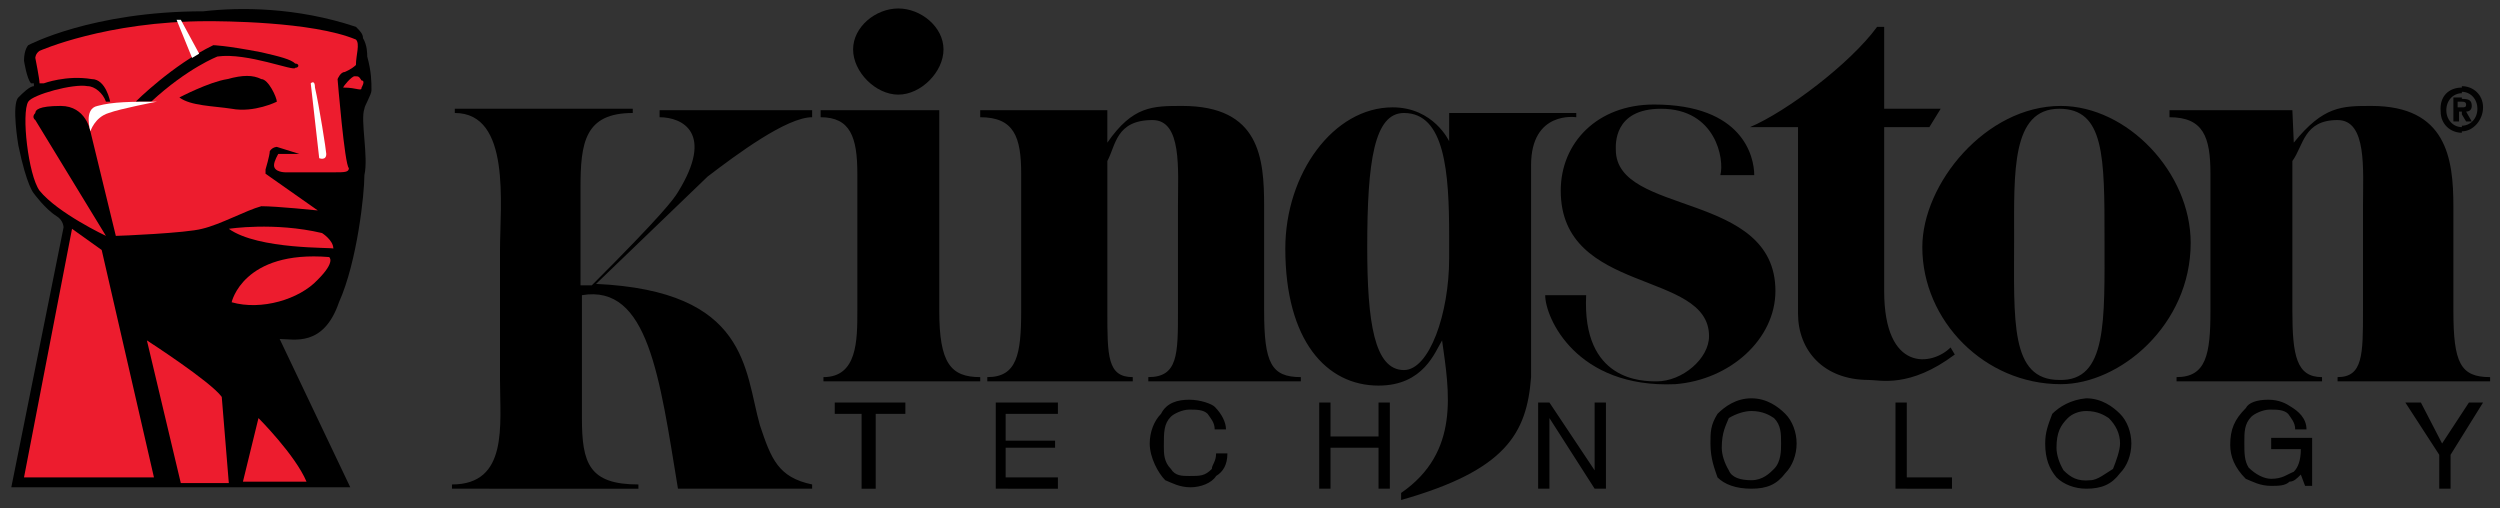 <svg id="Layer_1" xmlns="http://www.w3.org/2000/svg" viewBox="-217 379 177 36" width="177" height="36"><rect x="-217" y="379" width="177" height="36" fill="#333333" stroke="none"/><style>.st0{fill:#ED1C2E;} .st1{fill:#FFFFFF;} .st2{fill:#020202;}</style><path d="M-175.8 399.9v8.7c0 3.2.5 4.7 4 4.7v.3H-185v-.3c4 0 3.4-4.2 3.4-7.4v-9.2c0-3.2.8-9.7-3.2-9.7v-.3h12.6v.3c-3.4 0-3.7 2.1-3.7 5.3v6.9h.8c5-5 5.8-6.1 6.1-6.6 2.6-4.2.3-5.3-1.3-5.3v-.5h10.8v.5c-1.8 0-5.3 2.6-7.4 4.2l-7.9 7.6c10.8.5 10.5 6.1 11.6 10 .8 2.4 1.3 3.7 3.7 4.2v.3h-9.5c-1.3-7.9-2.1-14.5-6.8-13.7zm25.3 1.1c0 3.7.8 4.7 2.9 4.7v.3h-11.1v-.3c2.4 0 2.4-2.6 2.4-4.7v-9.7c0-2.6-.5-4-2.6-4v-.5h8.4V401zm-2.9-21.4c1.6 0 3.2 1.3 3.2 2.9 0 1.6-1.6 3.2-3.2 3.2s-3.2-1.6-3.2-3.2 1.6-2.9 3.2-2.9zm14.8 9.5c1.8-2.6 3.2-2.6 5.3-2.6 5.5 0 5.8 3.7 5.8 7.1v7.4c0 3.7.5 4.7 2.6 4.7v.3h-10.8v-.3c2.1 0 2.1-1.6 2.1-4.7v-7.4c0-2.6.3-6.1-1.8-6.1-2.6 0-2.6 1.8-3.2 2.9V401c0 3.2 0 4.7 1.8 4.7v.3h-10.3v-.3c2.1 0 2.4-1.6 2.4-4.7v-9.7c0-2.6-.5-4-2.9-4v-.5h9v2.3zm55-2.4h4l-.8 1.3h-3.2v11.6c0 5.8 3.4 5.3 4.7 4l.3.5c-3.2 2.4-5.3 1.8-6.1 1.8-3.2 0-5-2.1-5-4.7V388h-3.4c2.6-1.1 7.1-4.5 9-7.1h.5v5.8z"/><path d="M-80.9 396.5c0-4.5 4.5-10 9.8-10 4.7 0 9.2 4.7 9.2 9.7 0 5.8-5 10-9.2 10-5.4 0-9.8-4.5-9.8-9.7zm12.9-.6c0-5.8 0-9.2-3.2-9.2-3.4 0-3.2 4.5-3.2 9.2 0 5.8-.3 10 3.2 10 3.4.1 3.2-4.2 3.2-10z"/><path d="M-54.6 389.1c2.1-2.6 3.4-2.6 5.5-2.6 5.3 0 5.8 3.7 5.8 7.1v7.4c0 3.7.5 4.7 2.6 4.7v.3h-10.8v-.3c1.8 0 1.8-1.6 1.8-4.7v-7.4c0-2.6.3-6.1-1.8-6.1-2.4 0-2.4 1.8-3.2 2.9V401c0 3.2.3 4.7 2.1 4.7v.3h-10.3v-.3c2.1 0 2.4-1.6 2.4-4.7v-9.7c0-2.6-.5-4-2.9-4v-.5h8.7l.1 2.3zm-60.3 14c-.5.8-1.3 3.2-4.5 3.2-3.7 0-6.6-3.2-6.6-9.7 0-5.3 3.4-10 7.6-10 2.9 0 4 2.4 4 2.4v-2h9v.3s-3.2-.5-3.2 3.4v15c-.3 4-1.8 6.6-9.2 8.7v-.5c4.2-2.9 3.4-7.2 2.9-10.8zm.5-7.4c0-4.5-.3-8.7-3.2-8.7-2.1 0-2.6 3.4-2.6 9.5 0 5.3.5 8.7 2.6 8.7 1.8 0 3.2-4 3.2-7.9v-1.6z"/><path d="M-107.6 399.9h2.9c-.3 6.1 4 6.1 5 6.1 1.8 0 3.7-1.6 3.7-3.2 0-4.7-10.5-2.9-10.5-10.3 0-3.4 2.6-6.1 6.6-6.1 6.3 0 7.1 3.7 7.1 5h-2.4c.3-1.1-.3-4.7-4.2-4.7-3.4 0-3.2 2.6-3.2 2.9 0 4.7 11.3 2.9 11.3 10 0 3.4-3.2 6.3-7.1 6.6-7 .3-9.2-4.7-9.2-6.3zm-50.3 7.6h5v.8h-2.1v5.3h-1v-5.3h-1.9zm11.4 6.1v-6.1h4.4v.8h-3.7v1.9h3.5v.5h-3.5v2.1h3.7v.8zm13.7-6.3c.8 0 1.6.3 1.8.5.5.5.8 1.1.8 1.6h-.8c0-.5-.3-.8-.5-1.1-.3-.3-.8-.3-1.3-.3s-1.1.3-1.3.5c-.5.5-.5 1.1-.5 2.1 0 .5 0 1.1.5 1.6.3.5.8.5 1.3.5.8 0 1.1 0 1.6-.5 0-.3.3-.5.3-1.1h.8c0 .8-.3 1.3-.8 1.6-.3.5-1.1.8-1.8.8-.8 0-1.3-.3-1.8-.5-.5-.5-1.1-1.6-1.1-2.6 0-.8.3-1.6.8-2.1.4-.8 1.2-1 2-1zm9.2 6.3v-6.1h.8v2.4h3.4v-2.4h.8v6.1h-.8v-2.9h-3.4v2.9zm15.5 0v-6.1h.8l3.2 4.8v-4.8h.8v6.1h-.8l-3.2-5v5zm13.5-1.3c-.3-.5-.5-1.1-.5-1.6 0-1.1.3-1.6.5-2.1.5-.3 1.1-.5 1.6-.5.8 0 1.3.3 1.6.5.5.5.5 1.1.5 1.8 0 .5 0 1.3-.5 1.8-.3.3-.8.8-1.6.8s-1.4-.2-1.6-.7zm-.8-4c-.5.8-.5 1.3-.5 2.1 0 1.1.3 1.8.5 2.4.5.5 1.3.8 2.4.8s1.8-.3 2.4-1.1c.5-.5.8-1.3.8-2.1s-.3-1.6-.8-2.1-1.3-1.1-2.4-1.1-1.9.6-2.4 1.1zm12.6 5.3v-6.1h.8v5.3h3.2v.8zm11.9-1.3c-.3-.5-.5-1.1-.5-1.6 0-1.1.3-1.6.8-2.1.3-.3.8-.5 1.3-.5.8 0 1.3.3 1.6.5.5.5.8 1.1.8 1.8 0 .5-.3 1.3-.5 1.8-.5.3-1.1.8-1.6.8-.9.1-1.4-.2-1.9-.7zm-.8-4c-.3.8-.5 1.3-.5 2.1 0 1.1.3 1.8.8 2.4.5.5 1.3.8 2.1.8 1.1 0 1.8-.3 2.4-1.1.5-.5.8-1.3.8-2.1s-.3-1.6-.8-2.1-1.3-1.1-2.4-1.1c-1.1.1-1.9.6-2.4 1.1zm15.3-1c.8 0 1.3.3 1.6.5.5.3 1.1.8 1.1 1.6h-.8c0-.5-.3-.8-.5-1.1-.3-.3-.8-.3-1.3-.3s-1.1.3-1.3.5c-.5.5-.5 1.1-.5 1.8 0 .8 0 1.3.3 1.8.5.5 1.1.8 1.6.8.8 0 1.1-.3 1.6-.5.3-.3.5-.8.5-1.6h-2.1v-.8h2.9v3.4h-.5l-.3-.8c-.3.3-.5.5-.8.5-.3.3-.8.3-1.3.3-.8 0-1.3-.3-1.8-.5-.8-.8-1.1-1.6-1.1-2.4 0-1.1.3-1.8 1.1-2.6.2-.4.8-.6 1.6-.6zm12.1 3.9l-2.4-3.7h1.1l1.5 2.9 1.9-2.9h1l-2.3 3.7v2.4h-.8zm-170.5-26.3c-.3-.3-.5-1.6-.5-1.6 0-.8.3-1.1.3-1.1s4.5-2.4 12.4-2.4c2.6-.3 6.6-.3 10.8 1.1.3.3.5.5.5.8.3.5.3 1.1.3 1.3.3 1.1.3 1.8.3 2.4 0 .3-.5 1.1-.5 1.3-.3.8.3 3.4 0 4.7 0 1.3-.5 6.1-1.8 9-1.1 3.2-3.2 2.6-4.2 2.6l5 10.5h-24l3.7-18.4s0-.5-.5-.8c-.8-.5-1.6-1.6-1.6-1.6s-.5-.5-1.1-3.4c0 0-.5-2.9 0-3.4.3-.3.8-.8 1.1-.8v-.2h-.2z"/><path class="st0" d="M-195.8 389.9l-1.6-.5s-.3 0-.5.3c0 .3-.3 1.3-.3 1.3v.3l3.7 2.6s-2.9-.3-4-.3c-1.1.3-2.9 1.3-4.2 1.6-1.1.3-5.8.5-6.1.5l-1.8-7.4s-.3-1.8-2.1-1.8c-1.6 0-1.8.3-1.8.5-.3.3 0 .5 0 .5l5 8.2s-3.4-1.6-4.7-3.2c-.8-1.1-1.3-5.5-.8-6.3.3-.5 3.2-1.3 4.2-1.1.5 0 1.1.5 1.3 1.1h.3s-.3-1.6-1.3-1.6c-1.8-.3-3.4.3-3.4.3h-.3c0-.3-.3-1.8-.3-1.8s0-.3.3-.5c0 0 4.7-2.1 11.9-2.1.8 0 7.4 0 10.5 1.3.3.3 0 1.1 0 1.8-.3.3-.8.5-.8.5-.3 0-.5.5-.5.5s.5 6.1.8 6.3c0 .3-.3.3-1.1.3h-3.4s-.8 0-.8-.5c0-.3.3-.8.3-.8h1.5zm-5 5.3s3.2-.5 6.6.3c0 0 .8.5.8 1.1 0-.1-5.3.1-7.4-1.4zm.2 5.2s.8-3.7 6.9-3.2c0 0 .5.3-.8 1.6-1.3 1.4-4 2.2-6.1 1.6z"/><path d="M-201.9 382.2s.8 0 3.4.5c1.3.3 2.1.5 2.4.8.3 0 .3.3 0 .3 0 .3-3.4-1.1-5.5-.8 0 0-2.1.8-4.7 3.2h-1.1s2.6-2.6 5.5-4z"/><path d="M-204.3 385.9s2.1-1.1 3.4-1.3c1.1-.3 1.8-.3 2.4 0 .5 0 1.1 1.3 1.1 1.6 0 0-1.6.8-3.2.5-1.3-.2-2.9-.2-3.7-.8z"/><path class="st0" d="M-191.9 384.4c.3 0 .3 0 .5.3.3 0 0 .5 0 .5 0 .3-.3 0-1.3 0 0-.1.6-.8.8-.8zm-20 10.8l2.1 1.5 3.7 16.1h-9.2zm5.3 7.9s4.5 2.9 5.3 4l.5 6.1h-3.4l-2.4-10.1zm7.9 5.5s2.6 2.6 3.4 4.5h-4.5l1.1-4.5z"/><path class="st1" d="M-195 384.9s.3-.3.3.3c.3 1.3.8 4.5.8 4.7 0 .5-.5.3-.5.3l-.6-5.3zm-9.5-4.5h.3l1.3 2.4-.5.3-1.1-2.7zm-6.1 7.9s-.5-1.6.5-1.8c1.1-.3 2.4-.3 4.2-.3 0 0-2.6.5-3.4.8-1 .3-1.3 1.3-1.3 1.3z"/><path class="st2" d="M-42.7 386.2c.1 0 .3 0 .3.2s-.1.2-.3.2v.5l.3.5h.4l-.4-.7c.2 0 .4-.1.4-.4 0-.4-.2-.5-.7-.5v.2zm0 2.1v-.4c.6 0 1.1-.5 1.1-1.2s-.5-1.2-1.1-1.2v-.4c.8 0 1.5.6 1.5 1.5s-.7 1.7-1.5 1.7zm-.3-1.7v-.4h.3v-.3h-.6v1.7h.4v-.7h.2l.1.2v-.5h-.4zm.3-1.4v.4c-.6 0-1.1.5-1.1 1.2s.5 1.2 1.1 1.2v.4c-.8 0-1.5-.6-1.5-1.5-.1-1.1.6-1.7 1.5-1.7z"/></svg>